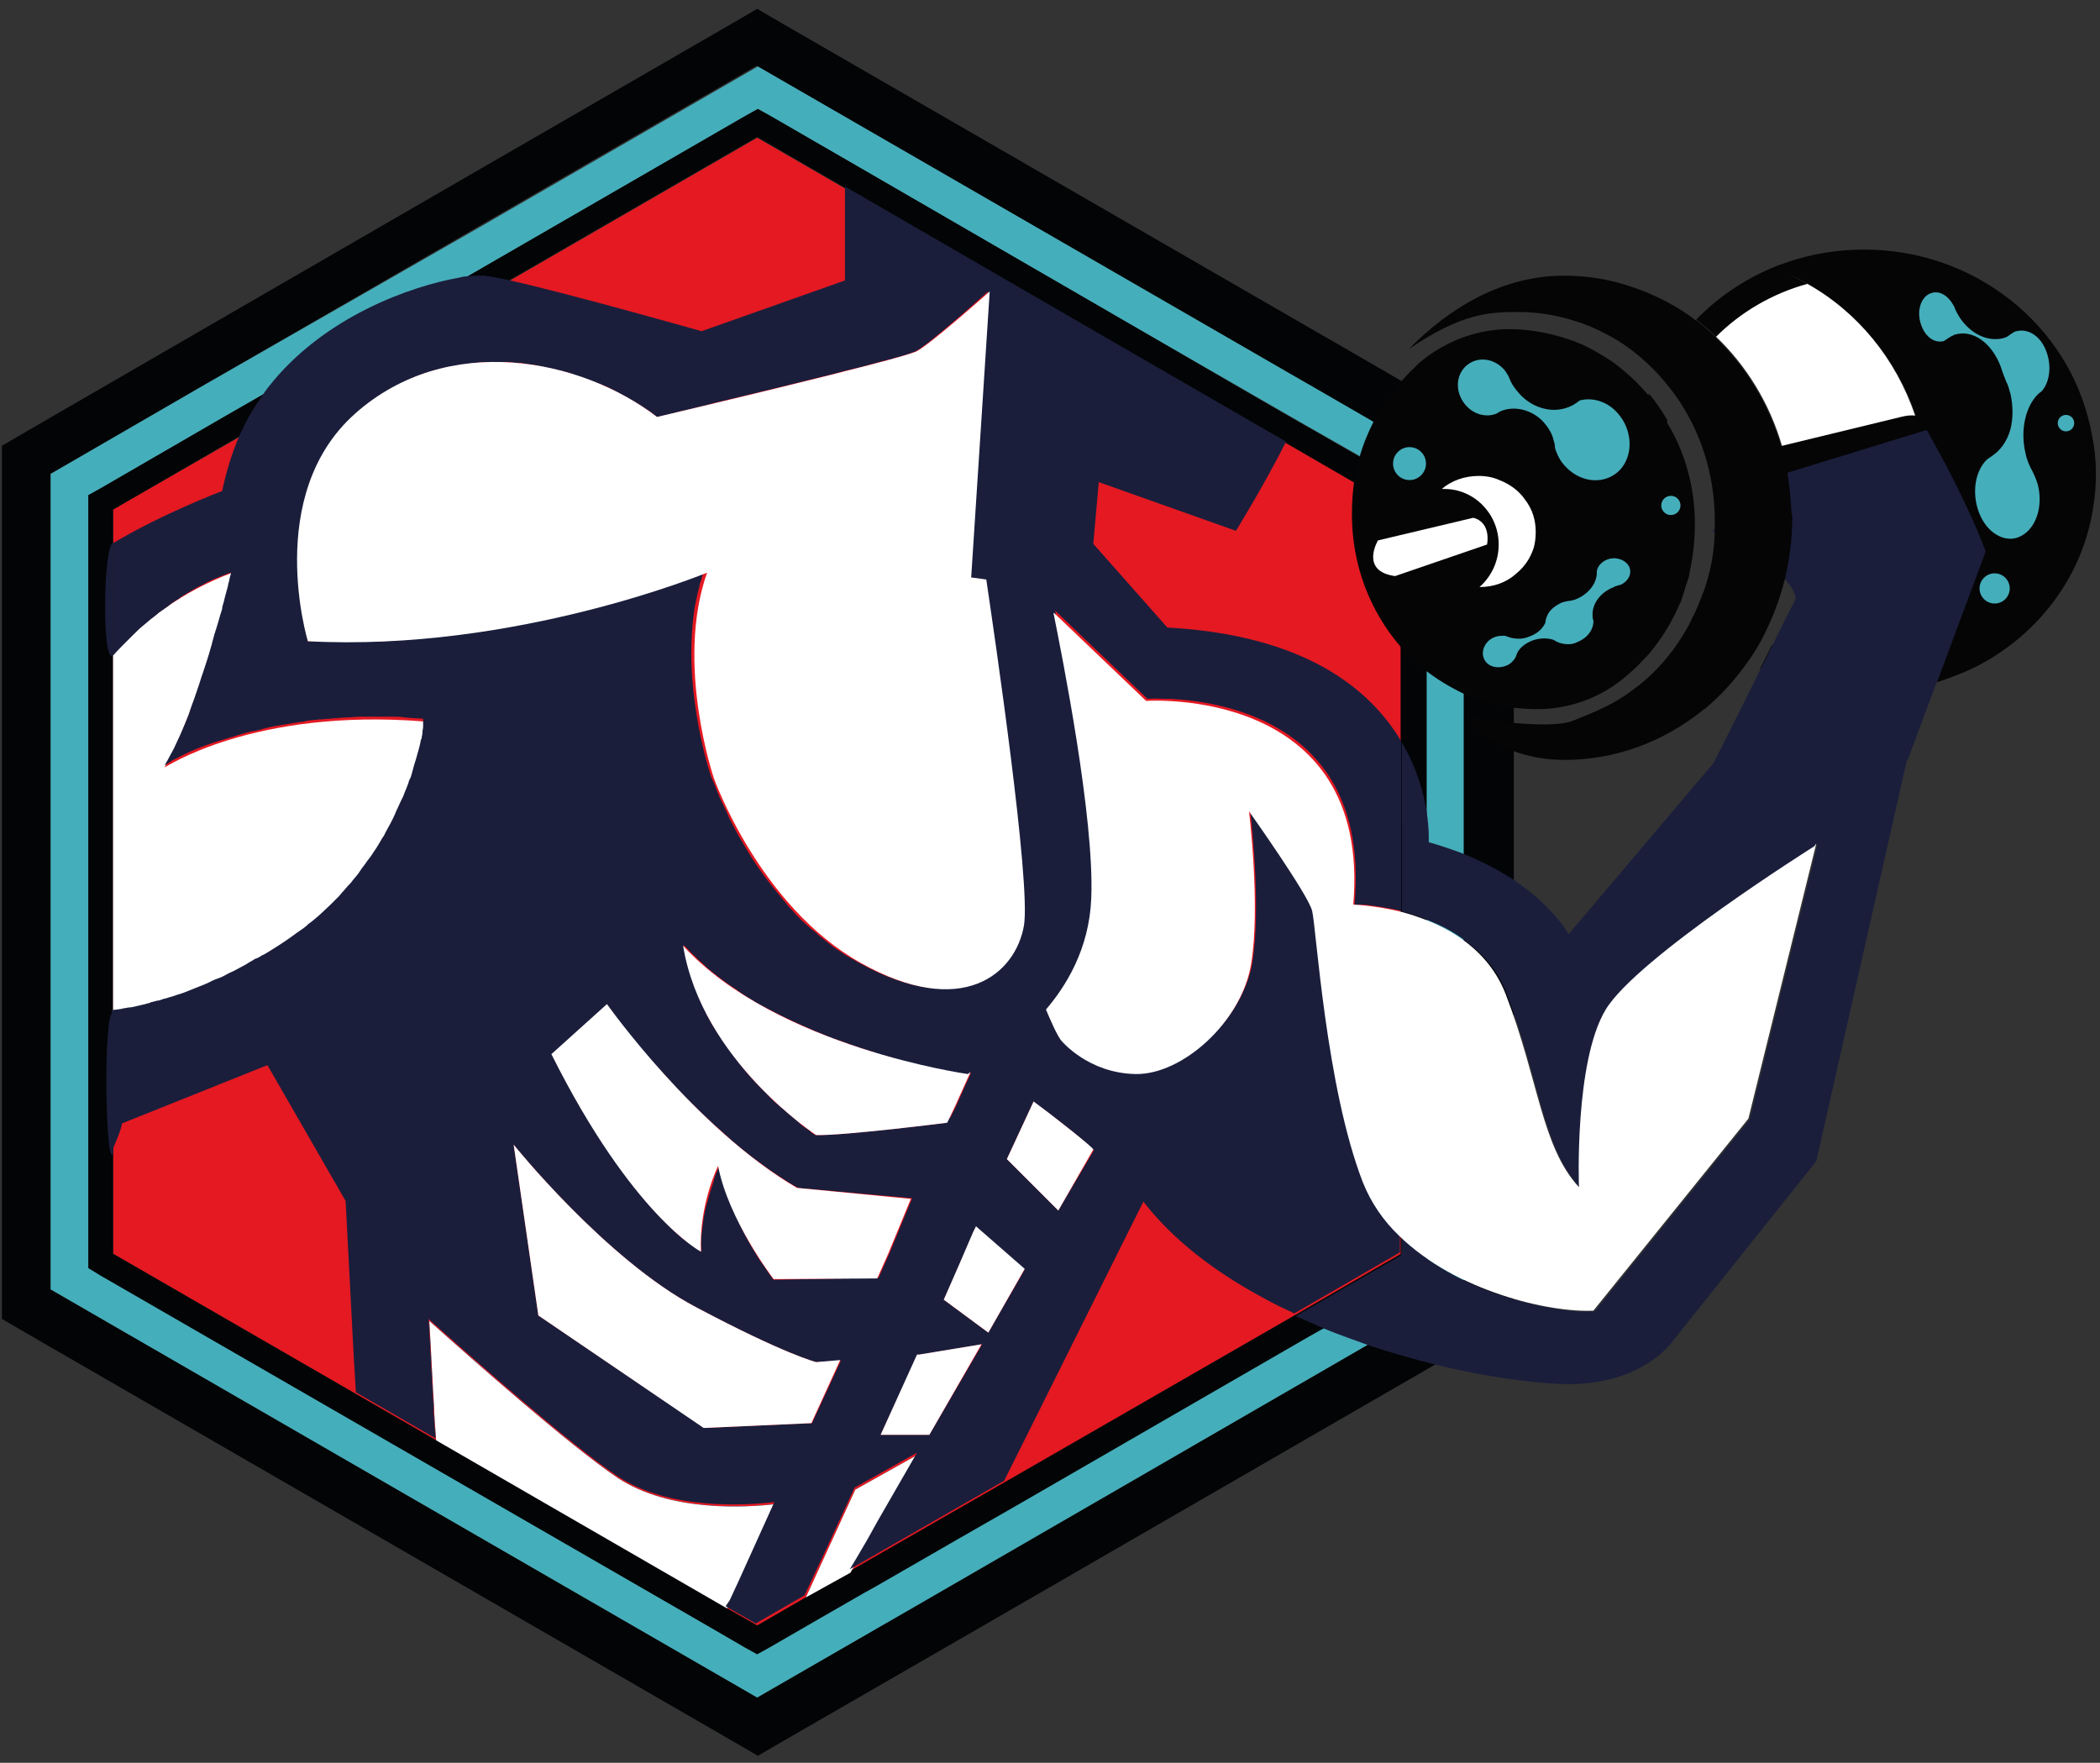 <?xml version="1.0" encoding="UTF-8"?> <svg xmlns="http://www.w3.org/2000/svg" xmlns:xlink="http://www.w3.org/1999/xlink" xmlns:xodm="http://www.corel.com/coreldraw/odm/2003" xml:space="preserve" width="81mm" height="68mm" version="1.1" style="shape-rendering:geometricPrecision; text-rendering:geometricPrecision; image-rendering:optimizeQuality; fill-rule:evenodd; clip-rule:evenodd" viewBox="0 0 8100 6800"><rect x="0" y="0" width="8100" height="6800" fill="#333333" stroke="none"/> <defs> <style type="text/css"> .fil4 {fill:none;fill-rule:nonzero} .fil2 {fill:#030405;fill-rule:nonzero} .fil0 {fill:#050506;fill-rule:nonzero} .fil6 {fill:#1A1E3B;fill-rule:nonzero} .fil8 {fill:#3461AC;fill-rule:nonzero} .fil5 {fill:#3562AC;fill-rule:nonzero} .fil3 {fill:#45AEBB;fill-rule:nonzero} .fil1 {fill:#E41922;fill-rule:nonzero} .fil7 {fill:white;fill-rule:nonzero} </style> </defs> <g id="Слой_x0020_1">  <g id="_2425043084496"> <path class="fil0" d="M8066.69 1669.25c-2.65,-7.94 -2.65,-15.88 -5.29,-26.46 -84.67,-388.94 -444.5,-679.98 -870.48,-679.98 -103.19,0 -201.08,15.88 -293.69,47.63 -21.17,7.94 -39.69,13.23 -58.21,21.17 13.23,5.29 29.1,10.58 42.33,15.88 31.75,13.23 63.5,29.1 92.6,44.98 68.79,-18.52 142.88,-29.1 216.96,-29.1 216.96,0 415.4,84.67 558.27,222.25 55.56,52.92 103.19,116.42 142.88,185.21 23.81,42.33 42.33,87.31 55.56,132.29 5.29,18.52 10.58,37.04 15.88,55.56 10.58,50.27 18.52,103.19 18.52,158.75 0,306.92 -190.5,568.85 -465.67,687.92 -97.9,42.33 -209.02,66.15 -325.44,66.15l-2.64 -0.02c-127,0 -246.06,-29.1 -354.54,-82.02 -13.23,29.1 -29.1,58.21 -44.98,89.96 121.71,58.21 259.29,92.6 402.17,92.6 97.9,0 190.5,-15.88 277.81,-42.33 50.27,-15.88 97.9,-34.4 142.88,-58.21 2.65,0 2.65,-2.65 5.29,-2.65 275.17,-145.52 465.67,-428.63 465.67,-751.42 -0.01,-47.62 -5.3,-97.89 -15.88,-148.16zm-1497.54 616.48c-13.23,37.04 -26.46,71.44 -44.98,103.19 60.85,66.15 132.29,121.71 211.67,169.33 18.52,-26.46 37.04,-55.56 55.56,-87.31 -87.32,-47.63 -161.4,-111.13 -222.25,-185.21zm50.27 -984.25c-23.81,-23.81 -50.27,-44.98 -76.73,-66.15 -58.21,60.85 -108.48,129.65 -148.17,203.73 26.46,26.46 50.27,55.56 71.44,87.31 37.04,-84.66 89.96,-161.39 153.46,-224.89zm-201.09 669.4c-2.65,-10.58 -5.29,-23.81 -5.29,-34.4 -5.29,-37.04 -7.94,-76.73 -7.94,-116.42 0,-68.79 10.58,-134.94 26.46,-198.44 -21.17,-37.04 -44.98,-71.44 -71.44,-103.19 -37.04,92.6 -55.56,195.79 -55.56,301.63 0,190.5 66.15,367.77 174.63,508 0,-2.65 2.65,-2.65 2.65,-5.29 2.65,-5.29 5.29,-10.58 5.29,-15.88 0,0 0,0 0,0 2.65,-7.94 5.29,-15.88 7.94,-23.81 2.65,-7.94 5.29,-18.52 7.94,-26.46 2.65,-10.58 5.29,-21.17 10.58,-31.75 0,-2.65 2.65,-7.94 2.65,-10.58 0,0 0,0 0,-2.65 -47.64,-74.08 -82.03,-153.45 -97.91,-240.76 -2.64,0 0,0 0,0zm150.82 314.85c-13.23,37.04 -26.46,71.44 -44.98,103.19 60.85,66.15 132.29,121.71 211.67,169.33 18.52,-26.46 37.04,-55.56 55.56,-87.31 -87.32,-47.63 -161.4,-111.13 -222.25,-185.21zm0 0c-13.23,37.04 -26.46,71.44 -44.98,103.19 60.85,66.15 132.29,121.71 211.67,169.33 18.52,-26.46 37.04,-55.56 55.56,-87.31 -87.32,-47.63 -161.4,-111.13 -222.25,-185.21z"></path> <path class="fil0" d="M6971.31 1095.11c-134.94,37.04 -256.65,108.48 -351.9,203.73 -23.81,-23.81 -50.27,-44.98 -76.73,-66.15 82.02,-84.67 182.56,-153.46 296.33,-201.08 13.23,5.29 29.1,10.58 42.33,15.88 29.12,15.87 60.87,31.74 89.97,47.62z"></path> <g> <polygon class="fil1" points="5404.98,1965.59 5404.98,4836.31 4997.52,5071.79 3878.33,5717.38 3642.85,5852.31 3283.02,6061.34 3283.02,6061.34 3108.4,6161.88 2920.54,6270.36 2804.13,6204.21 436.1,4836.31 436.1,1965.59 920.29,1687.77 1968.04,1081.88 2920.54,531.54 3259.21,727.34 4246.1,1298.84 4854.65,1648.09 4960.48,1708.94 "></polygon> <path class="fil2" d="M5741 1661.31l-333.38 -190.5 -232.83 -134.94 -105.83 -60.85 -2053.17 -1185.33 -95.25 -55.56 -95.25 55.56 -1071.56 619.13 -1047.75 605.9 -603.25 349.25 -95.25 55.56 0 3368.15 95.25 55.56 2725.21 1574.27 95.25 55.56 95.25 -55.56 481.54 -277.81 105.83 -60.85 1936.75 -1119.19 201.08 -116.42 95.25 -55.56 0.01 -3370.8 -97.9 -55.57zm-95.25 3312.59l-362.48 209.02 -1775.35 1026.58 -105.83 60.85 -481.54 277.81 -2725.21 -1574.27 -0.01 -3145.89 603.25 -349.25 1047.75 -605.9 1071.56 -619.13 2053.17 1185.33 105.83 60.85 219.6 127 343.96 198.44 0.01 3148.56 5.29 0z"></path> <path class="fil3" d="M5301.79 1629.56l-219.6 -127 -105.83 -60.85 -2053.17 -1185.33 -1071.56 619.13 -1053.05 603.24 -603.25 349.25 0 3145.9 2725.21 1574.27 481.54 -277.81 105.83 -60.85 1775.35 -1026.58 362.48 -209.02 0.01 -3145.91 -343.96 -198.44zm198.44 3262.32l-47.63 29.1 -346.6 198.44 0 0 -60.85 34.4 -1121.83 648.23 -235.48 134.94 -312.21 179.92 0 0 -47.63 26.46 -174.63 100.54 -187.85 108.48 -47.63 26.46 -47.63 -26.46 -113.77 -66.15 -2368.01 -1367.9 -47.63 -29.1 0 -2979.22 47.63 -26.46 484.19 -280.46 142.88 -82.02 788.46 -455.08 -0.01 0 119.06 -68.79 952.5 -550.33 47.63 -26.46 47.63 26.46 338.67 195.79 986.9 571.5 605.9 349.25 105.83 60.85 240.77 137.58 203.73 119.06 47.63 26.46 -0.02 2984.51z"></path> <path class="fil4" d="M5301.79 1629.56l-219.6 -127 -105.83 -60.85 -2053.17 -1185.33 -1071.56 619.13 -1053.05 603.24 -603.25 349.25 0 3145.9 2725.21 1574.27 481.54 -277.81 105.83 -60.85 1775.35 -1026.58 362.48 -209.02 0.01 -3145.91 -343.96 -198.44zm198.44 3262.32l-47.63 29.1 -346.6 198.44 0 0 -60.85 34.4 -1121.83 648.23 -235.48 134.94 -312.21 179.92 0 0 -47.63 26.46 -174.63 100.54 -187.85 108.48 -47.63 26.46 -47.63 -26.46 -113.77 -66.15 -2368.01 -1367.9 -47.63 -29.1 0 -2979.22 47.63 -26.46 484.19 -280.46 142.88 -82.02 788.46 -455.08 -0.01 0 119.06 -68.79 952.5 -550.33 47.63 -26.46 47.63 26.46 338.67 195.79 986.9 571.5 605.9 349.25 105.83 60.85 240.77 137.58 203.73 119.06 47.63 26.46 -0.02 2984.51z"></path> <path class="fil0" d="M7492.54 1788.31l-58.21 18.52 -521.23 171.98 -171.98 58.21 -37.04 -119.06c-23.81,-82.02 29.1,-164.04 124.35,-187.85l47.63 -10.58 457.73 -111.13c21.17,-5.29 39.69,-5.29 55.56,-5.29 0,0 0,0 0,0 52.92,5.29 84.67,39.69 92.6,103.19 0.01,26.45 13.24,52.91 10.59,82.01z"></path> <path class="fil4" d="M7077.15 2619.11c-2.65,2.65 -2.65,2.65 -5.29,5.29"></path> <path class="fil5" d="M7069.21 2627.04c0,0 2.65,-2.65 2.65,-2.65 2.65,2.65 5.29,2.65 7.94,2.65 -2.65,0 -5.3,0 -10.59,0z"></path> <path class="fil4" d="M7077.15 2619.11c-2.65,2.65 -2.65,2.65 -5.29,5.29"></path> <path class="fil5" d="M6196.08 2145.5c-52.92,0 -100.54,-18.52 -137.58,-47.63l-100.54 68.79c31.75,18.52 68.79,31.75 108.48,31.75 50.27,0 97.9,-18.52 134.94,-50.27l-5.3 0.01 0 -2.65z"></path> <path class="fil5" d="M6198.73 2145.5c-37.04,31.75 -84.67,50.27 -134.94,50.27 -39.69,0 -76.73,-10.58 -108.48,-31.75l100.54 -68.79c37.04,29.1 87.31,47.63 137.58,47.63l5.3 0 0 2.64z"></path> <path class="fil2" d="M5452.6 1883.56l-203.73 -119.06 -240.77 -137.58 -105.83 -60.85 -605.89 -351.9 -986.9 -571.5 -338.67 -195.79 -47.63 -26.46 -47.63 26.46 -952.5 550.33 -119.06 68.79 0.01 0 -788.46 455.08 -142.88 82.02 -484.19 280.46 -47.63 26.46 0.01 2981.86 47.63 29.1 2370.67 1367.9 113.77 66.15 47.63 26.46 47.63 -26.46 187.85 -108.48 174.63 -100.54 47.63 -26.46 0 0 312.21 -179.92 235.48 -134.94 1121.83 -648.23 60.85 -34.4 -0.01 0 346.6 -198.44 47.63 -29.1 0 -2984.5 -50.28 -26.46zm-47.62 2952.75l-407.46 235.48 -1121.83 645.58 -235.48 134.94 -359.83 206.38 0 0 0 0 0 0 -171.98 103.19 -187.85 108.48 -116.42 -66.15 -1121.83 -648.23 -306.92 -177.27 -939.28 -542.4 0 -2870.72 484.19 -280.46 1047.75 -605.9 0 0 952.5 -550.33 338.67 195.79 986.9 571.5 714.38 412.75 264.58 153.46 177.27 103.19 -0.01 2870.72 2.65 0z"></path> <polygon class="fil6" points="3539.67,5611.54 3388.85,5873.48 3283.02,6061.34 3283.02,6061.34 3108.4,6161.88 3187.77,5989.9 3298.9,5746.48 "></polygon> <path class="fil6" d="M2991.98 5802.04l-137.58 304.27 -34.4 74.08 -15.88 23.81 -1121.83 -648.23c-2.65,-39.69 -7.94,-100.54 -7.94,-129.65 -5.29,-76.73 -10.58,-201.08 -18.52,-330.73 171.98,153.46 542.4,481.54 727.6,605.9 201.09,132.3 494.78,113.78 608.55,100.55z"></path> <path class="fil6" d="M2991.98 5802.04l-137.58 304.27 -34.4 74.08 -15.88 23.81 -1121.83 -648.23c-2.65,-39.69 -7.94,-100.54 -7.94,-129.65 -5.29,-76.73 -10.58,-201.08 -18.52,-330.73 171.98,153.46 542.4,481.54 727.6,605.9 201.09,132.3 494.78,113.78 608.55,100.55z"></path> <path class="fil7" d="M2991.98 5802.04l-137.58 304.27 -34.4 74.08 -15.88 23.81 -1121.83 -648.23c-2.65,-39.69 -7.94,-100.54 -7.94,-129.65 -5.29,-76.73 -10.58,-201.08 -18.52,-330.73 171.98,153.46 542.4,481.54 727.6,605.9 201.09,132.3 494.78,113.78 608.55,100.55z"></path> <path class="fil7" d="M1637.31 2783.15c0,0 -39.69,547.69 -584.73,891.65 -238.13,150.81 -447.15,214.31 -616.48,230.19l0 -1378.48c111.13,-127 261.94,-243.42 460.38,-317.5 0,0 -137.58,547.69 -261.94,751.42 0,2.63 338.67,-230.2 1002.77,-177.28z"></path> <polygon class="fil7" points="3539.67,5611.54 3280.38,6066.63 3108.4,6161.88 3298.9,5746.48 "></polygon> <path class="fil6" d="M7315.27 2902.21l-690.56 21.17 -18.52 23.81c0,0 0,0 0,0l-555.63 656.17c0,0 -58.21,-105.83 -211.67,-209.02 -52.92,-34.4 -116.42,-68.79 -193.15,-100.54 -42.33,-15.88 -87.31,-31.75 -134.94,-44.98 0,0 2.65,-47.63 -7.94,-116.42 -10.58,-71.44 -37.04,-169.33 -95.25,-267.23l0.02 650.87c31.75,7.94 63.5,18.52 95.25,31.75 47.63,18.52 97.9,42.33 142.88,76.73 68.79,50.27 132.29,116.42 166.69,211.67 7.94,21.17 15.88,44.98 23.81,66.15 105.83,296.33 121.71,523.88 251.35,672.04 2.65,2.65 5.29,5.29 7.94,7.94 0,0 -18.52,-484.19 103.19,-685.27 121.71,-201.08 804.33,-629.71 804.33,-629.71l0 0 7.94 -10.58 -261.94 1060.98 -597.96 740.83c-10.58,0 -23.81,0 -37.04,0 -10.58,0 -21.17,0 -31.75,0 -68.79,-5.29 -156.1,-21.17 -246.06,-47.63 -63.5,-18.52 -129.65,-42.33 -193.15,-74.08 -50.27,-23.81 -97.9,-52.92 -142.88,-84.67 -34.4,-23.81 -66.15,-50.27 -95.25,-79.38l0 68.79 -407.46 235.48c37.04,15.88 74.08,31.75 108.48,47.63l0 0c58.21,23.81 119.06,44.98 177.27,66.15 87.31,29.1 174.63,52.92 256.65,74.08 230.19,55.56 431.27,76.73 531.81,74.08 275.17,-7.94 381,-166.69 381,-166.69l552.98 -693.21 346.6 -1534.58 7.94 -34.4c-7.94,-18.51 -23.81,-15.87 -44.98,-7.93zm-4032.25 3159.13l0 0 0 0 0 0 0 0 359.83 -206.38 -359.83 206.38zm-2846.92 -1611.32l0 -545.04c-39.68,2.65 -29.1,605.9 0,545.04zm0 -1923.52l0 -433.92c-39.68,21.17 -42.33,481.55 0,433.92z"></path> <path class="fil6" d="M5230.35 3489.59c2.65,0 2.65,0 5.29,0 2.65,0 5.29,0 10.58,0 5.29,0 7.94,0 13.23,0 31.75,2.65 84.67,10.58 145.52,23.81l0 -653.52c-119.06,-201.08 -370.42,-410.1 -902.23,-439.21l-285.75 -322.79 21.17 -238.13 529.17 187.85c0,0 113.77,-185.21 193.15,-343.96l-714.38 -412.75 -986.9 -571.5 0.01 362.49 -552.98 195.79c0,0 -502.71,-142.88 -738.19,-195.79l0 0c-44.98,-10.58 -79.38,-15.88 -100.54,-18.52 -15.88,0 -37.04,0 -66.15,2.65l0 -0.01c-10.58,0 -21.17,2.65 -31.75,5.29 -179.92,31.75 -521.23,148.17 -735.54,423.33 -5.29,7.94 -13.23,15.88 -18.52,26.46 -37.04,50.27 -68.79,105.83 -95.25,166.69 -26.46,63.5 -47.63,132.29 -63.5,206.38 0,0 -224.9,84.67 -420.69,201.08l0 433.92c13.23,-15.88 29.1,-31.75 44.98,-47.63l0 0c7.94,-7.94 15.88,-15.88 23.81,-23.81 2.65,-2.65 7.94,-7.94 10.58,-10.58 13.23,-13.23 23.81,-23.81 37.04,-34.4 10.58,-7.94 21.17,-18.52 31.75,-26.46 10.58,-7.94 21.17,-15.88 29.1,-23.81 5.29,-2.65 10.58,-7.94 15.88,-10.58 0,0 2.65,0 2.65,-2.65 10.58,-5.29 18.52,-13.23 29.1,-21.17 7.94,-5.29 18.52,-13.23 29.1,-18.52 0,0 2.65,-2.65 2.65,-2.65 0,0 2.65,0 2.65,-2.65 7.94,-5.29 18.52,-10.58 26.46,-15.88 10.58,-5.29 21.17,-13.23 31.75,-18.52 7.94,-5.29 18.52,-10.58 26.46,-13.23 5.29,-2.65 10.58,-5.29 13.23,-7.94 21.17,-10.58 39.69,-18.52 60.85,-26.46 13.23,-5.29 23.81,-10.58 37.04,-13.23 0,0 0,0 0,0 0,0 0,0 0,0 0,5.29 -5.29,15.88 -7.94,34.4 0,0 0,0 0,0 -2.65,5.29 -2.65,13.23 -5.29,21.17 0,2.65 -2.65,7.94 -2.65,10.58 -2.65,5.29 -2.65,13.23 -5.29,18.52 -2.65,10.58 -5.29,21.17 -7.94,31.75 -2.65,7.94 -5.29,15.88 -5.29,23.81 -5.29,15.88 -10.58,34.4 -15.88,52.92 -2.65,7.94 -5.29,18.52 -7.94,26.46 -2.65,5.29 -2.65,10.58 -5.29,15.88 -2.65,10.58 -5.29,18.52 -7.94,29.1 -2.65,10.58 -5.29,21.17 -7.94,29.1 -7.94,29.1 -18.52,60.85 -29.1,92.6 -7.94,21.17 -13.23,42.33 -21.17,63.5 -2.65,10.58 -7.94,21.17 -10.58,31.75 -7.94,21.17 -15.88,42.33 -21.17,60.85 -7.94,21.17 -15.88,39.69 -23.81,58.21 -7.94,18.52 -15.88,37.04 -23.81,52.92 -7.94,18.52 -15.88,34.4 -23.81,47.63 -7.94,15.88 -15.88,29.1 -23.81,42.33 0,0 10.58,-5.29 29.1,-18.52 2.65,-2.65 5.29,-2.65 10.58,-5.29 29.1,-15.88 76.73,-39.69 140.23,-60.85 7.94,-2.65 15.88,-5.29 23.81,-7.94 7.94,-2.65 18.52,-5.29 26.46,-7.94 7.94,-2.65 18.52,-5.29 26.46,-7.94 15.88,-5.29 34.4,-10.58 52.92,-15.88 2.65,0 5.29,-2.65 10.58,-2.65 7.94,-2.65 15.88,-5.29 23.81,-5.29 13.23,-2.65 26.46,-5.29 42.33,-10.58 10.58,-2.65 23.81,-5.29 34.4,-7.94 31.75,-5.29 63.5,-10.58 97.9,-15.88 10.58,0 21.17,-2.65 31.75,-5.29l0.02 0.03c13.23,-2.65 29.1,-2.65 44.98,-5.29 2.65,0 5.29,0 5.29,0 10.58,0 23.81,-2.65 34.4,-2.65 10.58,0 18.52,-2.65 29.1,-2.65 13.23,0 26.46,-2.65 42.33,-2.65 15.88,0 29.1,-2.65 44.98,-2.65 15.88,0 34.4,0 52.92,0 15.88,0 31.75,0 50.27,0 10.58,0 23.81,0 34.4,0 10.58,0 23.81,0 34.4,2.65 23.81,2.65 47.63,2.65 74.08,5.29 0,0 0,2.65 0,10.58 0,0 0,0 0,0 0,2.65 0,5.29 0,7.94 0,2.65 0,2.65 0,5.29 0,0 0,0 0,2.65 0,2.65 0,2.65 0,5.29 0,5.29 -2.65,13.23 -2.65,21.17l0 0c0,0 0,2.65 0,2.65 0,5.29 -2.65,10.58 -2.65,15.88 0,2.65 0,5.29 -2.65,7.94 -2.65,7.94 -2.65,15.88 -5.29,23.81 0,2.65 -2.65,7.94 -2.65,10.58 -5.29,18.52 -10.58,39.69 -18.52,63.5 -2.65,10.58 -5.29,18.52 -7.94,29.1 -2.65,10.58 -5.29,21.17 -10.58,29.1 -2.65,5.29 -2.65,10.58 -5.29,15.88 -5.29,15.88 -13.23,31.75 -18.52,47.63 -2.65,5.29 -5.29,10.58 -7.94,15.88 -5.29,10.58 -10.58,23.81 -15.88,34.4 -2.65,5.29 -5.29,10.58 -7.94,18.52 -10.58,23.81 -23.81,47.63 -37.04,71.44 -2.65,5.29 -5.29,13.23 -10.58,18.52 -10.58,18.52 -21.17,37.04 -34.4,55.56 0,0 0,0 0,0 -7.94,13.23 -15.88,23.81 -26.46,37.04 -7.94,13.23 -18.52,23.81 -26.46,37.04 -7.94,13.23 -18.52,23.81 -29.1,37.04 -5.29,7.94 -10.58,13.23 -18.52,21.17 -5.29,5.29 -10.58,13.23 -15.88,18.52 -7.94,7.94 -13.23,15.88 -21.17,23.81 -10.58,10.58 -21.17,21.17 -31.75,31.75 -13.23,13.23 -26.46,23.81 -39.69,37.04 -13.23,10.58 -26.46,23.81 -42.33,34.4 -13.23,13.23 -29.1,23.81 -44.98,34.4 -31.75,23.81 -63.5,44.98 -97.9,66.15 -13.23,7.94 -23.81,15.88 -37.04,21.17 0,0 0,0 0,0 -7.94,5.29 -15.88,10.58 -26.46,13.23 -10.58,7.94 -23.81,13.23 -34.4,21.17 -10.58,5.29 -23.81,13.23 -34.4,18.52 -13.23,7.94 -29.1,13.23 -42.33,21.17 -13.23,7.94 -26.46,13.23 -42.33,18.52 -13.23,5.29 -26.46,13.23 -39.69,18.52l0 0c-26.46,10.58 -52.92,21.17 -79.38,31.75 -13.23,5.29 -26.46,7.94 -39.69,13.23 -7.94,2.65 -18.52,5.29 -26.46,7.94 -5.29,2.65 -13.23,2.65 -18.52,5.29 -7.94,2.65 -13.23,5.29 -21.17,5.29 -5.29,2.65 -13.23,2.65 -18.52,5.29 -2.65,0 -5.29,0 -7.94,2.65 -5.29,2.65 -13.23,2.65 -18.52,5.29 -10.58,2.65 -23.81,5.29 -34.4,7.94 -10.58,2.65 -21.17,5.29 -31.75,5.29 -10.58,2.65 -18.52,2.65 -26.46,5.29 -13.23,2.65 -26.46,2.65 -37.04,5.29l0.04 -0.02 0 545.04c21.17,-47.63 37.04,-87.31 39.69,-108.48l560.92 -224.9 301.63 523.88 31.75 608.54 7.94 129.65 306.92 177.27c-2.65,-39.69 -7.94,-100.54 -7.94,-129.65 -5.29,-76.73 -10.58,-201.08 -18.52,-330.73 171.98,153.46 542.4,481.54 727.6,605.9 198.44,132.29 492.13,113.77 605.9,100.54l-137.58 304.27 -34.4 74.08 -15.88 23.81 116.42 66.15 187.85 -108.48 79.38 -169.33 113.77 -246.06 240.77 -134.94 -0.01 0.01 -150.81 261.94 -39.69 71.44 -37.04 63.5 -31.75 52.92 0 -0.01 359.83 -206.38 235.48 -134.94 87.31 -174.63 433.92 -870.48 15.88 -31.75c119.06,153.46 283.1,275.17 465.67,373.06 37.04,21.17 76.73,39.69 116.42,58.21l407.46 -235.48 0 -68.79c-10.58,-10.58 -23.81,-23.81 -34.4,-37.04 -44.98,-50.27 -79.38,-105.83 -105.83,-169.33 -142.88,-367.77 -179.92,-984.25 -195.79,-1047.75 -15.88,-63.5 -243.42,-383.65 -243.42,-383.65 0,0 0,2.65 2.65,10.58 7.94,63.5 39.69,378.35 7.94,576.79 -37.04,222.25 -264.58,425.98 -444.5,423.33l-2.66 0.02c-179.92,-2.65 -280.46,-127 -280.46,-127 -15.88,-15.88 -47.63,-87.31 -60.85,-121.71 76.73,-89.96 166.69,-232.83 174.63,-428.63 13.23,-304.27 -111.13,-923.4 -145.52,-1092.73 0,-2.65 0,-5.29 -2.65,-7.94l2.65 0 354.54 338.67 0 0c0,0 23.81,-2.65 63.5,0 7.94,0 15.88,0 23.81,0 216.96,10.58 769.94,103.19 711.73,785.81 -0.01,7.95 2.64,7.95 5.28,7.95zm-3299.35 -1066.28c-21.17,2.65 -39.69,7.94 -60.85,10.58 -21.17,2.65 -42.33,5.29 -63.5,7.94 -21.17,2.65 -42.33,5.29 -63.5,7.94 -74.08,7.94 -153.46,15.88 -230.19,21.17 -10.58,0 -21.17,0 -29.1,2.65 -5.29,0 -7.94,0 -13.23,0 -10.58,0 -18.52,0 -29.1,0 -74.08,2.65 -150.81,2.65 -227.54,0 -7.94,0 -18.52,0 -26.46,0 0,0 0,0 0,0 0,0 -2.65,-7.94 -5.29,-23.81 0,-5.29 -2.65,-7.94 -2.65,-13.23 -2.65,-7.94 -2.65,-15.88 -5.29,-26.46 0,-5.29 -2.65,-10.58 -2.65,-15.88 -2.65,-10.58 -2.65,-18.52 -5.29,-31.75 0,0 0,-2.65 0,-2.65 -2.65,-18.52 -5.29,-37.04 -7.94,-58.21 0,-2.65 0,-2.65 0,-5.29 -5.29,-37.04 -7.94,-76.73 -7.94,-119.06 0,-13.23 0,-29.1 0,-42.33 0,-5.29 0,-13.23 0,-18.52 0,-13.23 2.65,-29.1 2.65,-42.33 0,-10.58 2.65,-21.17 2.65,-31.75 0,-7.94 2.65,-18.52 2.65,-26.46 0,-5.29 2.65,-10.58 2.65,-13.23 0,-5.29 2.65,-13.23 2.65,-18.52 0,-5.29 2.65,-10.58 2.65,-15.88 0,-7.94 2.65,-13.23 5.29,-21.17 2.65,-7.94 2.65,-15.88 5.29,-23.81 2.65,-15.88 7.94,-29.1 13.23,-44.98 2.65,-7.94 5.29,-15.88 7.94,-26.46 2.65,-7.94 5.29,-15.88 10.58,-23.81 2.65,-7.94 7.94,-15.88 10.58,-23.81 2.65,-5.29 2.65,-7.94 5.29,-13.23 10.58,-21.17 23.81,-42.33 37.04,-63.5 7.94,-10.58 15.88,-23.81 23.81,-34.4 13.23,-15.88 26.46,-34.4 39.69,-50.27 5.29,-5.29 10.58,-10.58 15.88,-15.88 10.58,-10.58 21.17,-21.17 31.75,-31.75 50.27,-44.98 103.19,-79.38 158.75,-108.48 21.17,-10.58 44.98,-21.17 66.15,-31.75 37.04,-15.88 74.08,-26.46 111.13,-34.4 18.52,-5.29 37.04,-7.94 55.56,-10.58 2.65,0 7.94,0 10.58,-2.65 21.17,-2.65 42.33,-5.29 60.85,-7.94 23.81,-2.65 50.27,-2.65 74.08,-2.65 13.23,0 29.1,0 42.33,0l2.63 0.02c13.23,0 26.46,2.65 39.69,2.65 13.23,0 26.46,2.65 42.33,5.29 5.29,0 13.23,2.65 18.52,2.65 7.94,0 18.52,2.65 26.46,5.29 29.1,5.29 55.56,10.58 84.67,18.52 13.23,2.65 23.81,5.29 37.04,10.58 2.65,0 2.65,0 5.29,2.65 13.23,5.29 26.46,7.94 39.69,13.23 10.58,2.65 21.17,7.94 31.75,10.58 5.29,2.65 7.94,2.65 13.23,5.29 10.58,5.29 23.81,7.94 34.4,13.23 26.46,10.58 50.27,23.81 74.08,37.04 23.81,13.23 47.63,26.46 68.79,39.69 10.58,7.94 21.17,13.23 31.75,21.17 7.94,5.29 15.88,10.58 21.17,15.88 2.65,2.65 5.29,5.29 10.58,7.94 0,0 0,0 0,0 0,0 0,0 0,0 0,0 2.65,0 2.65,0 7.94,-2.65 23.81,-5.29 44.98,-10.58 2.65,0 5.29,-2.65 7.94,-2.65 5.29,0 13.23,-2.65 21.17,-5.29 7.94,-2.65 13.23,-2.65 21.17,-5.29 29.1,-5.29 63.5,-15.88 100.54,-23.81 7.94,-2.65 18.52,-5.29 29.1,-7.94 121.71,-29.1 275.17,-66.15 412.75,-100.54 10.58,-2.65 21.17,-5.29 31.75,-7.94 23.81,-5.29 47.63,-13.23 71.44,-18.52 10.58,-2.65 21.17,-5.29 34.4,-7.94 39.69,-10.58 76.73,-21.17 108.48,-29.1 5.29,-2.65 10.58,-2.65 13.23,-2.65 5.29,0 10.58,-2.65 13.23,-5.29 5.29,0 7.94,-2.65 13.23,-2.65 0,0 2.65,0 2.65,0 5.29,-2.65 10.58,-2.65 15.88,-5.29 15.88,-5.29 29.1,-7.94 39.69,-13.23 2.65,0 5.29,-2.65 7.94,-2.65 0,0 2.65,0 2.65,0 0,0 2.65,0 2.65,-2.65 26.46,-13.23 84.67,-60.85 140.23,-108.48 5.29,-5.29 13.23,-10.58 18.52,-15.88 31.75,-26.46 63.5,-55.56 84.67,-74.08 7.94,-7.94 15.88,-13.23 21.17,-18.52 0,0 2.65,-2.65 2.65,-2.65 2.65,-2.65 5.29,-5.29 5.29,-5.29 2.65,-2.65 5.29,-5.29 5.29,-5.29l-71.44 1103.31 -0.05 0 58.21 7.94c2.65,18.52 5.29,42.33 10.58,68.79 0,5.29 2.65,10.58 2.65,15.88 2.65,21.17 5.29,42.33 10.58,66.15 2.65,15.88 5.29,29.1 5.29,44.98 0,7.94 2.65,13.23 2.65,21.17 2.65,21.17 5.29,44.98 10.58,68.79 2.65,13.23 5.29,29.1 5.29,42.33 0,0 0,0 0,0 7.94,50.27 15.88,105.83 21.17,161.4 7.94,55.56 15.88,113.77 21.17,171.98 2.65,15.88 5.29,31.75 5.29,47.63 0,0 0,0 0,0 2.65,15.88 5.29,31.75 5.29,47.63 0,7.94 2.65,15.88 2.65,26.46 2.65,15.88 2.65,31.75 5.29,47.63 0,0 0,0 0,0 2.65,23.81 5.29,47.63 7.94,68.79 2.65,15.88 2.65,31.75 5.29,47.63 2.65,15.88 2.65,29.1 5.29,42.33 0,0 0,0 0,0 0,0 0,0 0,0 2.65,13.23 2.65,29.1 5.29,42.33l0 0c2.65,13.23 2.65,26.46 2.65,39.69 2.65,26.46 5.29,52.92 5.29,76.73 0,13.23 2.65,23.81 2.65,34.4 0,5.29 0,10.58 0,15.88 0,10.58 0,21.17 2.65,31.75 0,0 0,0 0,0 0,7.94 0,13.23 0,21.17 0,34.4 0,60.85 -2.65,79.38 -31.75,187.85 -238.13,365.13 -629.71,145.52 -13.23,-7.94 -23.81,-13.23 -37.04,-21.17 -10.58,-5.29 -21.17,-13.23 -29.1,-18.52 -26.46,-15.88 -47.63,-34.4 -71.44,-52.92 -7.94,-5.29 -15.88,-13.23 -21.17,-18.52 -10.58,-7.94 -18.52,-15.88 -29.1,-23.81 -7.94,-7.94 -18.52,-15.88 -26.46,-23.81 -2.65,-2.65 -5.29,-5.29 -7.94,-7.94 -10.58,-10.58 -21.17,-21.17 -31.75,-34.4 -7.94,-7.94 -15.88,-15.88 -21.17,-23.81 -26.46,-31.75 -52.92,-63.5 -76.73,-95.25 -7.94,-10.58 -15.88,-21.17 -21.17,-29.1 -29.1,-39.69 -52.92,-79.38 -74.08,-116.42 -15.88,-23.81 -26.46,-47.63 -39.69,-71.44 -2.65,-7.94 -7.94,-13.23 -10.58,-21.17 -2.65,-5.29 -5.29,-13.23 -7.94,-18.52 -13.23,-29.1 -26.46,-52.92 -34.4,-74.08 -2.65,-5.29 -2.65,-7.94 -5.29,-13.23 -10.58,-29.1 -18.52,-44.98 -21.17,-50.27 0,0 0,0 0,0 0,0 -105.83,-309.56 -68.79,-616.48 2.65,-13.23 2.65,-26.46 5.29,-39.69 5.29,-26.46 10.58,-52.92 18.52,-82.02 0,-5.29 2.65,-13.23 5.29,-18.52 2.65,-5.29 2.65,-13.23 5.29,-18.52 2.65,-5.29 5.29,-13.23 5.29,-18.52 0,0 -2.65,0 -2.65,2.65 -2.65,0 -2.65,2.65 -5.29,2.65 -21.17,7.94 -71.44,26.46 -145.52,52.92 -5.29,2.65 -7.94,2.65 -13.23,5.29 -5.29,0 -7.94,2.65 -13.23,2.65 -2.65,0 -5.29,2.65 -7.94,2.65 -10.58,2.65 -23.81,7.94 -34.4,10.58 -13.23,2.65 -23.81,7.94 -37.04,13.23 -26.46,7.94 -55.56,15.88 -84.67,23.81 -15.88,5.29 -29.1,7.94 -44.98,13.23 -47.63,13.23 -95.25,26.46 -148.17,37.04 -15.88,5.29 -31.75,7.94 -50.27,10.58 -21.17,5.29 -44.98,10.58 -68.79,13.23 -15.88,2.65 -29.1,5.29 -44.98,7.94 -15.88,2.65 -31.75,5.29 -47.63,7.94 -5.26,7.88 -18.48,10.53 -34.36,13.17zm1725.08 1897.07c0,2.65 -2.65,2.65 -2.65,5.29 0,0 0,2.65 -2.65,2.65 0,0 0,2.65 0,2.65 0,0 0,0 0,0 0,0 -396.88,50.27 -505.35,47.63 0,0 -5.29,-2.65 -13.23,-7.94 -2.65,-2.65 -5.29,-2.65 -5.29,-5.29 -2.65,-2.65 -5.29,-5.29 -10.58,-7.94 -2.65,-2.65 -7.94,-5.29 -10.58,-7.94 -2.65,0 -5.29,-2.65 -7.94,-5.29 -7.94,-5.29 -13.23,-10.58 -21.17,-18.52 -10.58,-7.94 -21.17,-18.52 -34.4,-29.1 -5.29,-5.29 -13.23,-10.58 -18.52,-15.88 -2.65,-2.65 -5.29,-5.29 -10.58,-7.94 -5.29,-5.29 -13.23,-13.23 -21.17,-18.52 -2.65,-2.65 -7.94,-5.29 -10.58,-10.58 -7.94,-5.29 -13.23,-13.23 -21.17,-21.17 -2.65,-2.65 -7.94,-7.94 -10.58,-10.58l-10.58 -10.58c-26.46,-26.46 -55.56,-58.21 -82.02,-92.6 -5.29,-7.94 -13.23,-15.88 -18.52,-23.81 -21.17,-29.1 -44.98,-58.21 -63.5,-89.96 -7.94,-10.58 -13.23,-21.17 -21.17,-31.75 -13.23,-21.17 -26.46,-44.98 -37.04,-68.79 -5.29,-10.58 -10.58,-23.81 -15.88,-34.4 -13.23,-31.75 -26.46,-63.5 -37.04,-97.9 -5.29,-18.52 -10.58,-37.04 -15.88,-55.56 -2.65,-13.23 -5.29,-26.46 -7.94,-39.69 -2.65,-5.29 -2.65,-13.23 -2.65,-21.17l0 0c5.29,5.29 10.58,10.58 18.52,18.52 5.29,5.29 10.58,13.23 18.52,18.52 7.94,7.94 15.88,15.88 23.81,23.81 10.58,7.94 21.17,18.52 31.75,29.1 26.46,21.17 52.92,42.33 79.38,60.85 10.58,7.94 21.17,13.23 31.75,21.17 2.65,2.65 7.94,5.29 10.58,7.94 10.58,7.94 21.17,13.23 31.75,21.17 13.23,7.94 26.46,15.88 39.69,23.81 13.23,7.94 26.46,13.23 39.69,21.17 79.38,42.33 164.04,79.38 243.42,111.13 5.29,2.65 10.58,5.29 15.88,5.29 44.98,15.88 87.31,31.75 129.65,44.98 10.58,2.65 21.17,5.29 29.1,10.58 21.17,5.29 39.69,10.58 58.21,15.88 7.94,2.65 15.88,5.29 26.46,7.94 121.71,31.75 214.31,50.27 251.35,55.56 5.29,0 7.94,0 10.58,2.65 5.29,0 7.94,0 7.94,0l10.58 -7.94 0 0c0,0 0,0 0,0l-18.52 39.69 -42.33 95.25c-5.29,7.94 -7.94,18.52 -13.23,23.81 0,2.65 -2.65,5.29 -2.65,7.94 0,0 -2.65,2.65 -2.65,5.29 -5.27,2.63 -7.92,7.92 -10.57,10.57zm-523.87 1169.46l-415.4 18.52 -640.29 -433.92 0 0 -95.25 -658.81c0,0 357.19,444.5 703.79,627.06 343.96,182.56 463.02,211.67 463.02,211.67l95.25 -5.29 -111.12 240.77zm-148.17 -552.98c-2.65,-2.65 -18.52,-23.81 -37.04,-52.92 -10.58,-13.23 -21.17,-29.1 -31.75,-47.63 -18.52,-29.1 -39.69,-66.15 -58.21,-105.83 -5.29,-13.23 -13.23,-26.46 -18.52,-39.69 -2.65,-5.29 -5.29,-13.23 -7.94,-18.52 -5.29,-13.23 -10.58,-23.81 -15.88,-37.04 -2.65,-5.29 -5.29,-13.23 -7.94,-18.52 -5.29,-13.23 -10.58,-26.46 -13.23,-39.69 -2.65,-13.23 -7.94,-26.46 -10.58,-39.69 -2.65,-13.23 -5.29,-26.46 -7.94,-39.69 0,0 -2.65,2.65 -5.29,10.58 0,2.65 -2.65,5.29 -2.65,7.94 -2.65,5.29 -5.29,10.58 -7.94,18.52 -2.65,5.29 -2.65,10.58 -5.29,15.88 0,0 0,2.65 0,2.65 0,2.65 -2.65,5.29 -2.65,7.94 -5.29,18.52 -13.23,37.04 -18.52,60.85 -2.65,5.29 -2.65,13.23 -5.29,18.52 -2.65,5.29 -2.65,13.23 -5.29,18.52 -2.65,13.23 -5.29,26.46 -7.94,39.69 0,5.29 -2.65,13.23 -2.65,21.17 -2.65,13.23 -2.65,29.1 -5.29,42.33 -2.65,21.17 -2.65,44.98 0,66.15 0,0 0,0 0,0 0,0 -21.17,-10.58 -58.21,-39.69 -7.94,-5.29 -18.52,-13.23 -26.46,-21.17 -10.58,-7.94 -21.17,-18.52 -31.75,-29.1 -5.29,-5.29 -10.58,-10.58 -18.52,-18.52 -60.85,-58.21 -134.94,-145.52 -222.25,-275.17 -7.94,-10.58 -15.88,-23.81 -23.81,-34.4 -7.94,-10.58 -13.23,-21.17 -21.17,-34.4 -5.29,-7.94 -10.58,-15.88 -15.88,-23.81 -29.1,-44.98 -58.21,-95.25 -87.31,-148.17 -13.23,-26.46 -29.1,-52.92 -42.33,-79.38 -10.58,-18.52 -18.52,-37.04 -29.1,-58.21l211.67 -190.5c0,0 5.29,7.94 15.88,21.17 2.65,2.65 2.65,2.65 5.29,5.29 2.65,2.65 5.29,7.94 7.94,13.23 2.65,0 2.65,2.65 2.65,5.29 5.29,7.94 13.23,15.88 18.52,23.81 2.65,2.65 5.29,5.29 7.94,10.58 18.52,23.81 42.33,52.92 68.79,84.67 5.29,7.94 13.23,15.88 21.17,23.81 10.58,13.23 21.17,26.46 34.4,39.69 13.23,13.23 23.81,26.46 37.04,39.69 23.81,26.46 47.63,52.92 74.08,79.38 10.58,13.23 23.81,23.81 37.04,37.04 18.52,18.52 39.69,39.69 60.85,58.21 10.58,10.58 21.17,21.17 31.75,29.1 18.52,18.52 39.69,34.4 58.21,52.92 5.29,5.29 10.58,7.94 15.88,13.23 31.75,26.46 60.85,50.27 95.25,74.08 23.81,18.52 47.63,34.4 71.44,50.27 23.81,15.88 47.63,31.75 74.08,44.98l439.21 39.69 -87.31 211.67 -42.33 95.25 -404.82 7.95zm600.61 597.95l0 0 -187.85 0 0 0 142.88 -309.56 7.94 0 240.77 -39.69 -203.74 349.25zm227.54 -394.22l0 0 -171.98 -127c31.75,-68.79 63.5,-142.88 89.96,-203.73 5.29,-10.58 7.94,-21.17 13.23,-29.1l0 0c2.65,-10.58 7.94,-18.52 10.58,-26.46l0 0 10.58 -21.17 187.85 164.04 -140.22 243.42zm269.87 -470.96l-198.44 -198.44 103.19 -222.25 0 0 0 0 0 0c2.65,2.65 5.29,2.65 5.29,5.29 10.58,7.94 21.17,15.88 31.75,23.81 5.29,5.29 10.58,7.94 18.52,13.23 44.98,34.4 100.54,76.73 134.94,108.48 5.29,5.29 7.94,7.94 13.23,10.58 5.29,2.65 7.94,5.29 10.58,10.58 2.65,2.65 5.29,5.29 7.94,5.29 2.65,2.65 2.65,2.65 5.29,5.29 0,0 2.65,2.65 2.65,2.65 0,0 0,0 0,0 0,2.65 2.65,2.65 2.65,2.65l-137.59 232.84z"></path> <polygon class="fil7" points="3785.73,5185.56 3584.65,5534.81 3396.79,5534.81 3537.02,5225.25 3544.96,5225.25 "></polygon> <path class="fil7" d="M3240.69 5246.42l-111.13 243.42 -415.4 18.52 -637.64 -433.92 -95.25 -658.81c0,0 357.19,444.5 703.79,627.06 343.96,182.56 463.02,211.67 463.02,211.67l92.61 -7.94z"></path> <path class="fil7" d="M3952.42 4894.52l-140.23 246.06 -171.98 -127c39.69,-89.96 84.67,-193.15 113.77,-261.94l10.58 -21.17 187.86 164.05z"></path> <path class="fil7" d="M4217 4434.15l-134.94 235.48 -198.44 -198.44 103.19 -222.25 0 0c68.79,50.27 230.19,177.27 230.19,185.21z"></path> <path class="fil7" d="M3513.21 4624.65l-87.31 211.67 -42.33 95.25 -399.52 2.65c-7.94,-10.58 -174.63,-230.19 -214.31,-436.56 0,0 -74.08,148.17 -66.15,330.73 0,0 -264.58,-137.58 -576.79,-762l214.31 -193.15c0,0 338.67,478.9 732.9,709.08l439.2 42.33z"></path> <path class="fil7" d="M3743.4 4135.17c0,0 -2.65,0 0,0l-60.85 134.94c-15.88,34.4 -29.1,60.85 -29.1,60.85 0,0 -396.88,50.27 -505.35,47.63 0,0 -441.85,-288.4 -513.29,-730.25 359.83,391.58 1098.02,494.77 1098.02,494.77l10.57 -7.94z"></path> <path class="fil7" d="M3949.77 3568.96c-31.75,187.85 -238.13,365.13 -629.71,145.52 -391.58,-219.6 -566.21,-711.73 -566.21,-711.73 0,0 -150.81,-441.85 -26.46,-793.75 0,0 -740.83,306.92 -1539.88,264.58 0,0 -171.98,-563.56 182.56,-878.42 354.54,-314.85 867.83,-214.31 1164.17,13.23 0,0 944.56,-222.25 1002.77,-254 58.21,-31.75 280.46,-230.19 280.46,-230.19l-71.44 1103.31 58.21 7.94c31.76,214.32 171.99,1166.82 145.53,1333.51z"></path> <path class="fil7" d="M7005.71 3254.11l-261.94 1060.98 -597.96 740.83c-169.33,7.94 -529.17,-74.08 -748.77,-288.4 -60.85,-58.21 -108.48,-127 -140.23,-206.38 -142.88,-367.77 -179.92,-984.25 -195.79,-1047.75 -15.88,-63.5 -243.42,-383.65 -243.42,-383.65 0,0 44.98,367.77 7.94,590.02 -37.04,222.25 -264.58,425.98 -444.5,423.33 -182.56,-2.65 -285.75,-127 -285.75,-127 -15.88,-15.88 -47.63,-89.96 -60.85,-121.71 76.73,-89.96 166.69,-232.83 174.63,-428.63 13.23,-309.56 -113.77,-941.92 -145.52,-1100.67l2.65 0 354.54 338.67c0,0 870.48,-60.85 799.04,785.81 0,0 79.38,2.65 179.92,26.46 142.88,37.04 330.73,121.71 407.46,317.5 129.65,336.02 137.58,587.38 283.1,746.13 0,0 -18.52,-484.19 103.19,-685.27 121.71,-201.08 804.33,-629.71 804.33,-629.71l7.93 -10.56z"></path> <path class="fil8" d="M5349.42 2264.56c0,0 0,0 0,0 7.94,-10.58 13.23,-21.17 15.88,-31.75 0,0 0,0 0,0 0,0 0,0 0,2.65 -5.3,7.94 -10.59,18.52 -15.88,29.1 0,0 0,0 0,0z"></path> <path class="fil8" d="M5349.42 2264.56c5.29,-10.58 10.58,-18.52 15.88,-29.1 -5.3,7.94 -10.59,18.52 -15.88,29.1z"></path> <line class="fil4" x1="7579.85" y1="2637.63" x2="7593.08" y2="2634.98"></line> <path class="fil8" d="M7492.54 2193.13c2.65,-5.29 7.94,-10.58 10.58,-15.88 -5.29,2.65 -7.93,7.94 -10.58,15.88z"></path> <path class="fil8" d="M7283.52 2182.54c5.29,7.94 7.94,13.23 13.23,18.52 -2.65,-7.93 -5.29,-13.22 -13.23,-18.52z"></path> <path class="fil0" d="M8071.98 1968.23c-44.98,269.88 -222.25,489.48 -455.08,605.9 -2.65,0 -2.65,2.65 -5.29,2.65 -44.98,21.17 -92.6,39.69 -142.88,55.56 -89.96,26.46 -187.85,39.69 -288.4,37.04 -13.23,-2.65 -26.46,-2.65 -39.69,-5.29 -13.23,-2.64 -26.46,-5.29 -39.69,-7.94 29.1,-23.81 58.21,-50.27 84.67,-79.38 156.1,-169.33 254,-399.52 254,-656.17 0,-39.69 -2.65,-76.73 -5.29,-113.77 -5.29,-47.63 -13.23,-95.25 -26.46,-140.23 -5.29,-21.17 -13.23,-42.33 -18.52,-63.5 0,0 0,0 0,0 -74.08,-219.6 -224.9,-399.52 -415.4,-508 -29.1,-15.88 -60.85,-31.75 -92.6,-44.98 -13.23,-5.29 -26.46,-10.58 -42.33,-15.88 0,0 0,0 -2.65,0 21.17,-7.94 39.69,-15.88 60.85,-21.17 10.58,-2.65 21.17,-5.29 31.75,-10.58 127,-34.4 261.94,-42.33 399.52,-21.17 370.42,60.85 653.52,333.38 732.9,661.46 2.65,7.94 2.65,15.88 5.29,26.46 21.17,95.26 23.82,195.8 5.3,298.99z"></path> <path class="fil6" d="M7659.23 2126.98l-142.88 383.65 -44.98 121.71 -2.65 2.65 -111.13 298.98 0.01 -0.01 -748.77 10.58c0,0 0,0 0,0 5.29,-10.58 97.9,-193.15 179.92,-359.83 15.88,-31.75 31.75,-60.85 44.98,-89.96 44.98,-92.6 82.02,-164.04 89.96,-179.92 7.94,-13.23 -7.94,-44.98 -39.69,-82.02 -60.85,-74.08 -179.92,-166.69 -269.88,-179.92 -2.65,0 -5.29,0 -7.94,-2.65l7.94 -10.58 92.6 -108.48 58.21 -68.79 132.29 -39.69 0 0 508 -156.1 26.46 -7.94c0,0 23.81,42.33 58.21,105.83 52.92,97.91 124.36,243.43 169.34,362.49z"></path> <path class="fil7" d="M7386.71 1603.11c-15.88,-2.65 -34.4,0 -55.56,5.29l-457.73 111.13c-47.63,-164.04 -137.58,-309.56 -254,-420.69 95.25,-95.25 216.96,-166.69 351.9,-203.73 193.14,108.48 341.31,288.39 415.39,508z"></path> <path class="fil0" d="M6913.1 1997.34c0,82.02 -10.58,161.4 -29.1,238.13 -21.17,84.67 -52.92,164.04 -92.6,238.13 -15.88,29.1 -34.4,58.21 -55.56,87.31 -47.63,66.15 -100.54,124.35 -161.4,174.63l-5.29 2.65c0,0 -2.65,2.65 -2.65,2.65 -148.17,119.06 -333.38,190.5 -531.81,190.5 -74.08,0 -140.23,-13.23 -198.44,-34.4 -84.67,-31.75 -150.81,-82.02 -187.85,-134.94 13.23,2.65 95.25,15.88 187.85,26.46 87.31,7.94 182.56,10.58 230.19,-7.94 79.38,-31.75 158.75,-63.5 227.54,-116.42 10.58,-7.94 21.17,-15.88 31.75,-23.81 15.88,-13.23 31.75,-26.46 44.98,-39.69 60.85,-58.21 113.77,-129.65 153.46,-209.02 18.52,-31.75 31.75,-68.79 44.98,-103.19 26.46,-74.08 42.33,-150.81 44.98,-232.83 0,-5.29 0,-7.94 0,-13.23 0,-10.58 0,-23.81 0,-34.4 0,-179.92 -55.56,-346.6 -150.81,-481.54 -21.17,-29.1 -44.98,-58.21 -71.44,-87.31 -52.92,-55.56 -111.13,-103.19 -177.27,-140.23 -34.4,-18.52 -71.44,-37.04 -108.48,-50.27 -7.94,-2.65 -15.88,-5.29 -23.81,-7.94 -71.44,-23.81 -148.17,-37.04 -224.9,-37.04 -111.13,0 -216.96,2.65 -423.33,142.88 158.75,-161.4 362.48,-283.1 597.96,-283.1 87.31,0 171.98,13.23 251.35,39.69 7.94,2.65 15.88,5.29 23.81,7.94 13.23,5.29 29.1,10.58 42.33,15.88 68.79,29.1 132.29,63.5 190.5,108.48 26.46,21.17 52.92,42.33 76.73,66.15 116.42,111.13 206.38,256.65 254,420.69 10.58,34.4 18.52,66.15 23.81,103.19l0 0c7.94,50.27 13.23,103.19 15.88,156.1 2.64,2.61 2.64,10.54 2.64,15.84z"></path> <path class="fil0" d="M6537.4 2023.79c0,66.15 -7.94,127 -21.17,187.85 0,0 0,0 0,2.65 0,2.65 -2.65,7.94 -2.65,10.58 -2.65,10.58 -5.29,21.17 -10.58,31.75 -2.65,7.94 -5.29,18.52 -7.94,26.46 -2.65,7.94 -5.29,15.88 -7.94,23.81 0,0 0,0 0,0 -2.65,5.29 -5.29,10.58 -5.29,15.88 0,2.65 -2.65,5.29 -2.65,5.29 -26.46,63.5 -60.85,121.71 -103.19,174.63 -13.23,18.52 -29.1,34.4 -44.98,50.27 -7.94,10.58 -18.52,18.52 -29.1,29.1 -7.94,7.94 -15.88,13.23 -23.81,21.17 -95.25,84.67 -219.6,132.29 -349.25,132.29l-2.64 0c-29.1,0 -60.85,-2.65 -89.96,-5.29 -68.79,-7.94 -132.29,-29.1 -193.15,-55.56 -50.27,-23.81 -97.9,-52.92 -142.88,-87.31 0,0 0,0 -2.65,0 -34.4,-26.46 -66.15,-58.21 -95.25,-92.6 -116.42,-134.94 -187.85,-312.21 -187.85,-510.65 0,-42.33 2.65,-82.02 7.94,-121.71 5.29,-34.4 13.23,-66.15 21.17,-97.9 13.23,-47.63 31.75,-92.6 52.92,-134.94 29.1,-58.21 66.15,-111.13 108.48,-158.75 13.23,-13.23 23.81,-26.46 37.04,-39.69 7.94,-7.94 18.52,-15.88 26.46,-26.46 97.9,-84.67 222.25,-134.94 351.9,-134.94l2.64 0.01c87.31,0 171.98,18.52 251.35,47.63 10.58,5.29 21.17,7.94 31.75,13.23 39.69,18.52 74.08,39.69 111.13,63.5 50.27,37.04 95.25,76.73 137.58,127 26.46,31.75 50.27,66.15 71.44,103.19 71.44,113.76 111.13,251.35 111.13,399.51z"></path> <path class="fil7" d="M5923.56 2052.9c0,21.17 -2.65,42.33 -7.94,60.85 -13.23,39.69 -34.4,71.44 -66.15,97.9 -37.04,34.4 -87.31,52.92 -142.88,52.92 44.98,-39.69 74.08,-97.9 74.08,-164.04 0,-119.06 -95.25,-214.31 -209.02,-214.31 -2.65,0 -5.29,0 -10.58,0 37.04,-31.75 87.31,-50.27 142.88,-50.27 29.1,0 55.56,5.29 79.38,15.88 39.69,15.88 74.08,39.69 97.9,74.08 29.1,37.03 42.33,79.36 42.33,126.99z"></path> <path class="fil7" d="M5735.71 2100.52l-354.54 121.71c-137.58,-18.52 -66.15,-137.58 -66.15,-137.58l367.77 -87.31c71.44,18.52 52.92,103.18 52.92,103.18z"></path> <path class="fil3" d="M5656.33 1566.06c31.75,34.4 79.38,44.98 116.42,29.1 5.29,-2.65 7.94,-5.29 13.23,-7.94 52.92,-23.81 121.71,-7.94 166.69,39.69 18.52,21.17 34.4,44.98 39.69,71.44 0,0 0,0 0,0 2.65,7.94 5.29,15.88 5.29,26.46 0,0 0,0 0,2.65 7.94,26.46 21.17,52.92 42.33,74.08 60.85,63.5 153.46,68.79 209.02,10.58 52.92,-58.21 47.63,-156.1 -10.58,-219.6 -39.69,-44.98 -97.9,-60.85 -145.52,-47.63 -15.88,13.23 -34.4,23.81 -52.92,29.1 -58.21,18.52 -129.65,0 -179.92,-55.56 -13.23,-15.88 -26.46,-31.75 -34.4,-50.27l0 0c-2.65,-5.29 -5.29,-13.23 -7.94,-18.52 0,0 0,0 0,0 -5.29,-7.94 -10.58,-18.52 -18.52,-26.46 -42.33,-44.98 -105.83,-47.63 -145.52,-10.58 -42.33,39.69 -39.68,108.49 2.65,153.46z"></path> <circle class="fil3" cx="5436.73" cy="1788.31" r="63.5"></circle> <circle class="fil3" cx="6444.79" cy="1949.71" r="37.04"></circle> <path class="fil3" d="M6021.46 2481.52c0,0 0,0 0,0 -10.58,-2.65 -21.17,-7.94 -29.1,-13.23l0 0c-23.81,-7.94 -52.92,-7.94 -82.02,2.65 -26.46,10.58 -47.63,26.46 -58.21,47.63 -2.65,7.94 -5.29,15.88 -10.58,23.81 -7.94,10.58 -18.52,21.17 -34.4,26.46 -37.04,13.23 -74.08,0 -84.67,-31.75 -10.58,-29.1 7.94,-66.15 42.33,-79.38 13.23,-5.29 26.46,-5.29 39.69,-5.29 7.94,2.65 15.88,5.29 23.81,7.94 23.81,5.29 47.63,5.29 71.44,-5.29 29.1,-10.58 50.27,-29.1 60.85,-52.92 0,-10.58 5.29,-23.81 10.58,-34.4 0,0 0,0 0,0 10.58,-18.52 29.1,-31.75 50.27,-42.33 2.65,0 5.29,-2.65 7.94,-2.65 10.58,-2.65 18.52,-5.29 29.1,-5.29 5.29,-2.65 13.23,-2.65 18.52,-5.29 47.63,-18.52 79.38,-58.21 82.02,-97.9 0,-2.65 0,-7.94 0,-10.58 2.65,-18.52 18.52,-37.04 39.69,-44.98 31.75,-13.23 71.44,0 84.67,26.46 13.23,26.46 -2.65,58.21 -34.4,71.44 0,0 0,0 -2.65,0 -5.29,2.65 -10.58,2.65 -15.88,5.29 -2.65,0 -2.65,0 -5.29,2.65 -55.56,21.17 -87.31,68.79 -82.02,116.42 0,2.65 0,7.94 2.65,10.58 2.65,34.4 -21.17,68.79 -60.85,84.67 -18.51,10.57 -42.32,10.57 -63.49,5.28z"></path> <path class="fil3" d="M7540.17 1290.9c-2.65,0 -2.65,0 -5.29,2.65 -7.94,2.65 -15.88,7.94 -23.81,13.23 -2.65,2.65 -5.29,2.65 -7.94,5.29 0,0 -2.65,0 -2.65,2.65 -31.75,10.58 -66.15,-7.94 -84.67,-47.63 -29.1,-60.85 -7.94,-127 37.04,-137.58 29.1,-7.94 58.21,10.58 76.73,39.69 2.65,5.29 5.29,7.94 7.94,13.23 5.29,15.88 13.23,29.1 21.17,42.33 42.33,63.5 108.48,95.25 169.33,79.38 0,0 0,0 0,0 7.94,-2.65 15.88,-5.29 21.17,-10.58 7.94,-5.29 18.52,-13.23 26.46,-15.88 0,0 0,0 2.65,0l0 0c39.69,-10.58 84.67,13.23 108.48,63.5 29.1,60.85 21.17,129.65 -10.58,166.69 -5.29,5.29 -10.58,7.94 -15.88,13.23 -47.63,47.63 -68.79,137.58 -47.63,227.54 5.29,26.46 15.88,50.27 26.46,68.79 0,0 0,0 0,0 7.94,15.88 15.88,34.4 21.17,52.92 23.81,95.25 -15.88,190.5 -89.96,206.38 -55.56,10.58 -116.42,-34.4 -140.23,-108.48 -23.81,-71.44 -10.58,-145.52 26.46,-187.85 5.29,-7.94 15.88,-13.23 26.46,-21.17 31.75,-21.17 58.21,-55.56 71.44,-103.19 10.58,-42.33 10.58,-89.96 0,-137.58 -5.29,-15.88 -7.94,-31.75 -15.88,-44.98 -2.65,-5.29 -21.17,-55.56 -21.17,-58.21 -34.4,-92.62 -108.48,-145.54 -177.27,-124.37z"></path> <circle class="fil3" cx="7693.62" cy="2269.86" r="58.21"></circle> <circle class="fil3" cx="7968.79" cy="1632.21" r="31.75"></circle> </g> </g> </g> </svg> 